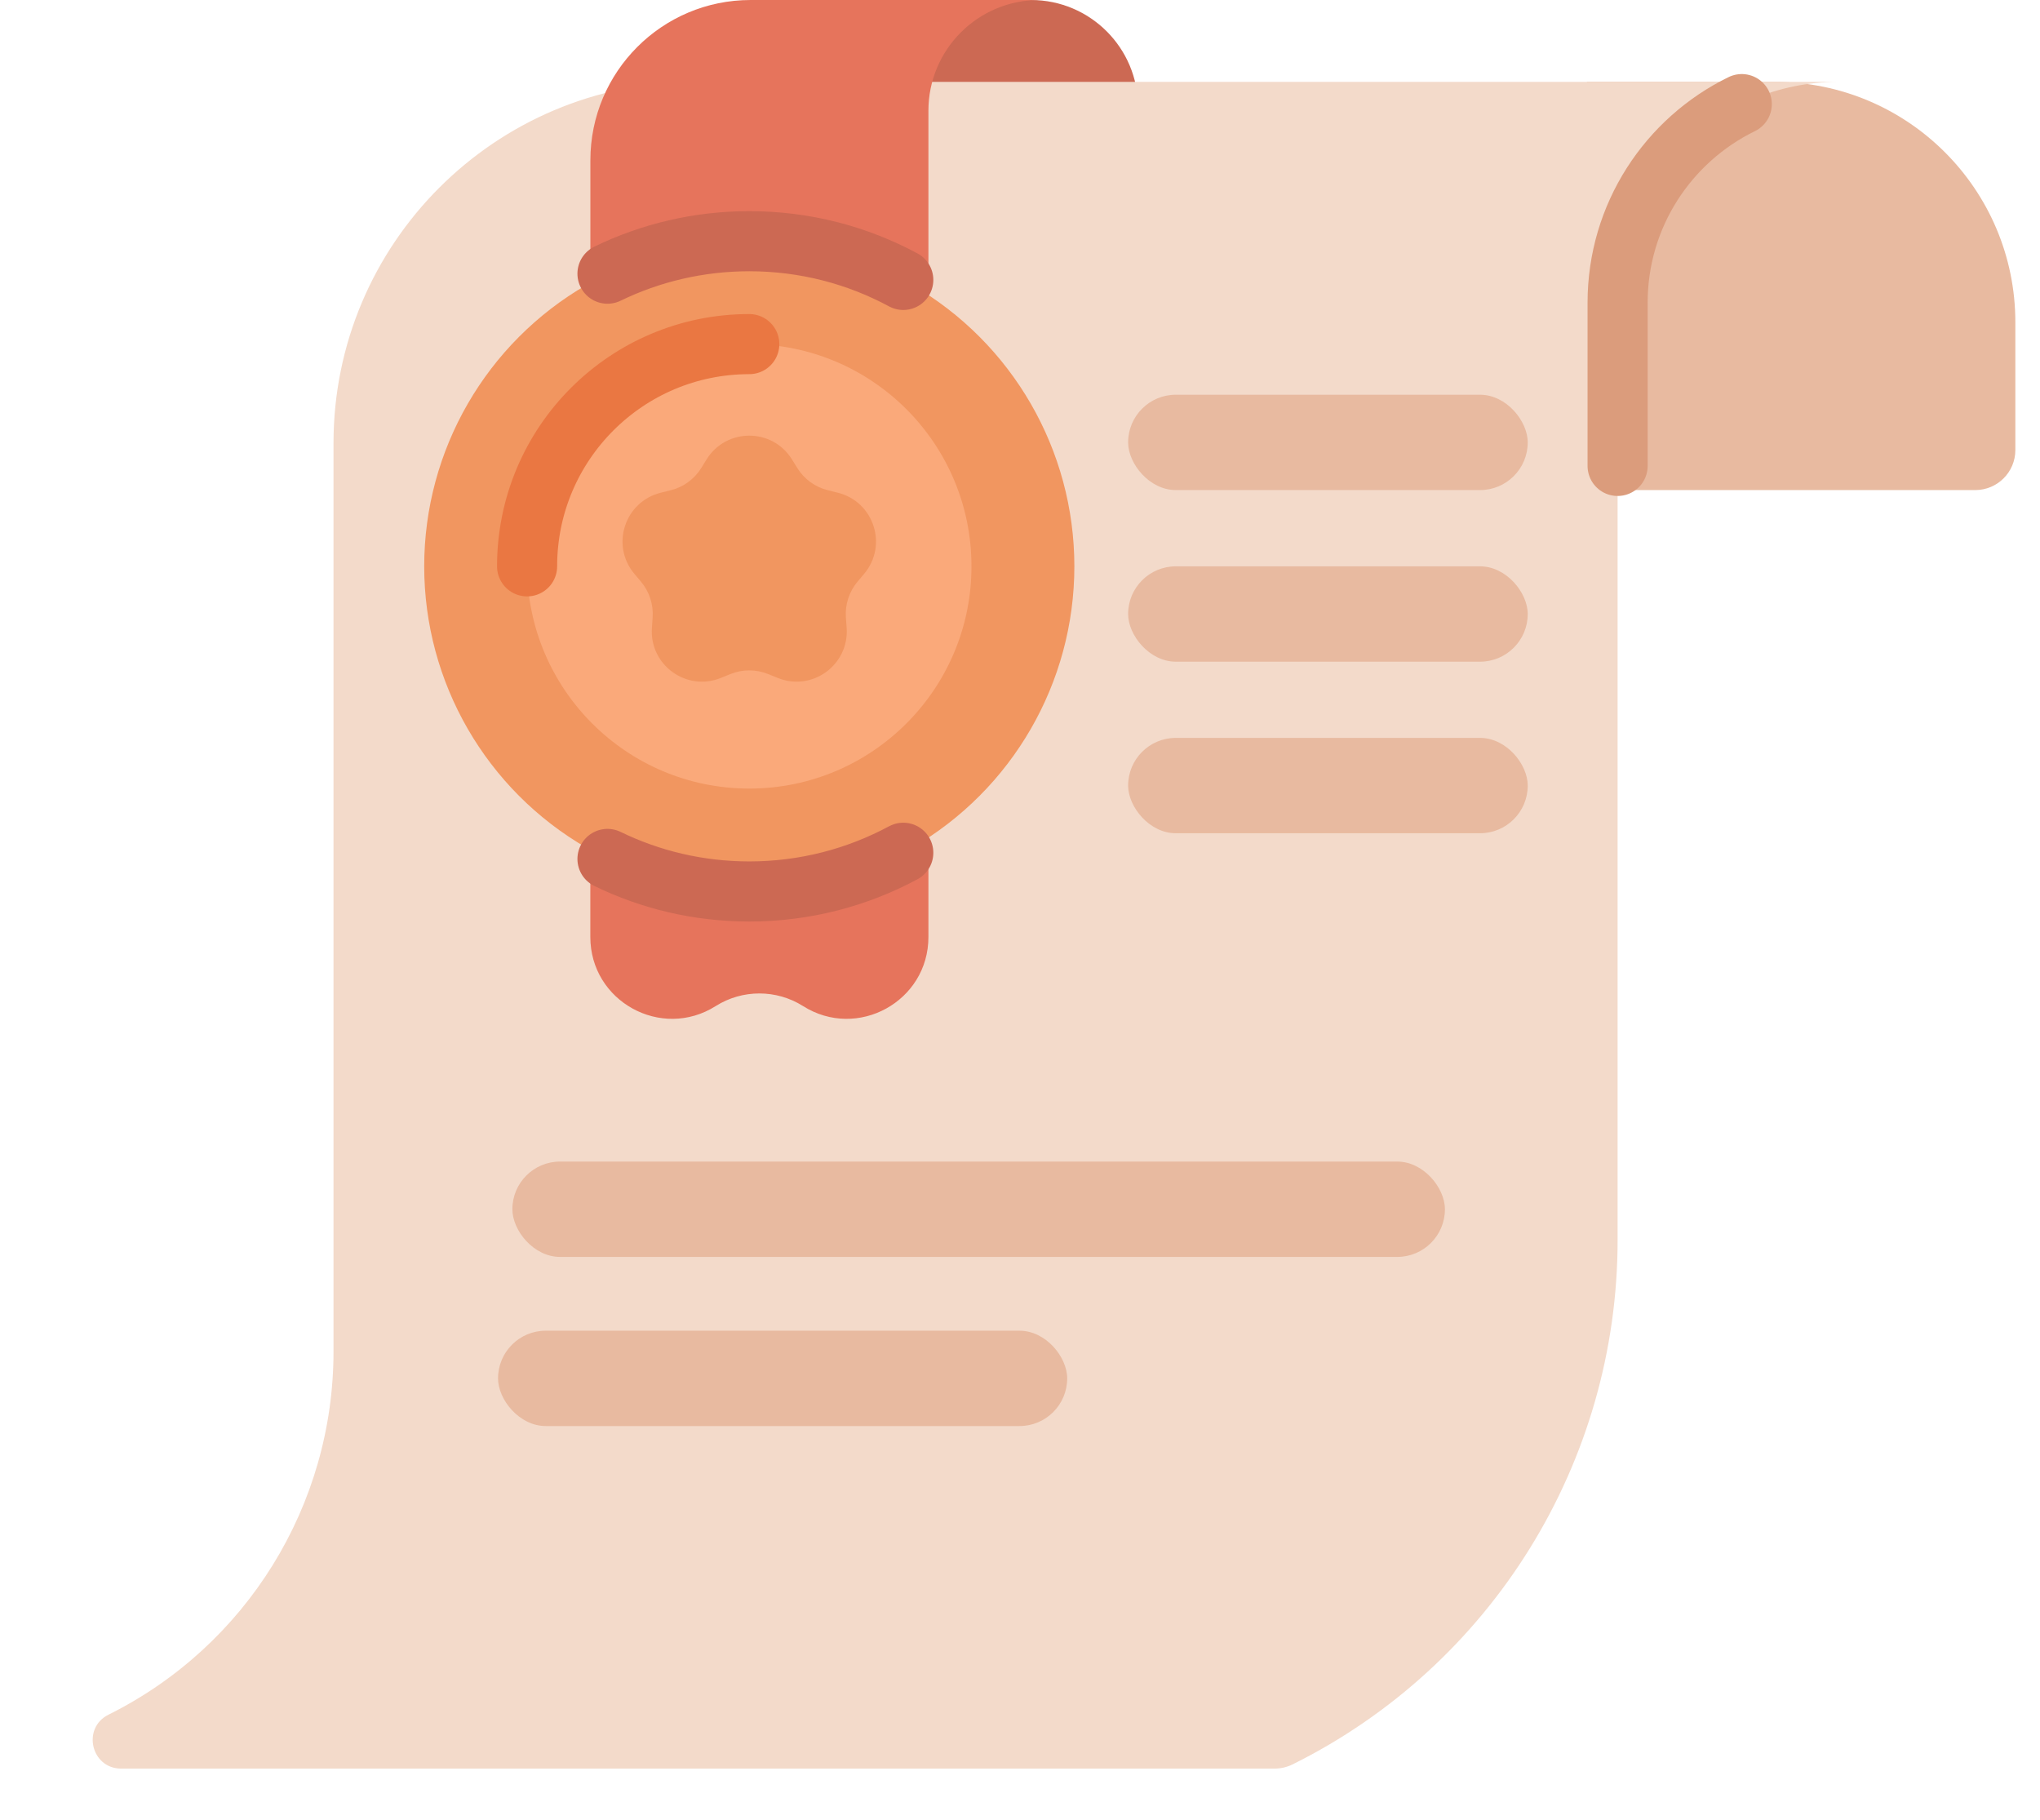 <svg width="37" height="33" viewBox="0 0 37 33" fill="none" xmlns="http://www.w3.org/2000/svg">
<path d="M16.31 0H18.7C19.772 0 20.641 0.869 20.641 1.941H16.31V0Z" fill="#CC6953"/>
<path d="M28.782 1.485H32.193C34.601 1.485 36.553 3.437 36.553 5.845V8.161C36.553 8.562 36.227 8.887 35.826 8.887H28.782V1.485Z" fill="#E8BAA0"/>
<path d="M6.049 8.035C6.049 4.418 8.982 1.485 12.599 1.485H33.343C31.132 1.485 29.339 3.278 29.339 5.489V22.486C29.339 26.517 27.057 30.2 23.447 31.994C23.344 32.046 23.23 32.072 23.115 32.072H2.198C1.653 32.072 1.48 31.337 1.968 31.094C4.468 29.851 6.049 27.3 6.049 24.509L6.049 8.035Z" fill="#F3DACA"/>
<path d="M29.339 8.449V5.489C29.339 3.906 30.258 2.538 31.591 1.888" stroke="#DB9C7C" stroke-width="1.09" stroke-linecap="round" stroke-linejoin="round"/>
<path d="M10.708 2.906C10.708 1.301 12.009 0 13.614 0H18.846C17.737 0 16.839 0.899 16.839 2.007L16.839 16.992C16.839 18.159 15.552 18.868 14.565 18.244C14.081 17.939 13.465 17.939 12.981 18.244C11.995 18.868 10.707 18.159 10.707 16.992L10.708 2.906Z" fill="#E6745C"/>
<circle cx="13.59" cy="10.27" r="5.896" fill="#F19660"/>
<path d="M11.018 4.963C11.795 4.586 12.668 4.374 13.591 4.374C14.601 4.374 15.552 4.628 16.383 5.076" stroke="#CC6953" stroke-width="1.09" stroke-linecap="round" stroke-linejoin="round"/>
<path d="M11.018 15.576C11.795 15.954 12.668 16.166 13.591 16.166C14.601 16.166 15.552 15.911 16.383 15.464" stroke="#CC6953" stroke-width="1.09" stroke-linecap="round" stroke-linejoin="round"/>
<circle cx="13.59" cy="10.27" r="4.03" fill="#FAA97A"/>
<path d="M9.56 10.27C9.56 8.044 11.364 6.24 13.59 6.24" stroke="#EA7742" stroke-width="1.09" stroke-linecap="round" stroke-linejoin="round"/>
<path d="M12.816 8.33C13.173 7.757 14.007 7.757 14.363 8.33L14.461 8.487C14.586 8.689 14.786 8.834 15.016 8.89L15.195 8.935C15.851 9.097 16.108 9.89 15.673 10.406L15.554 10.547C15.401 10.729 15.325 10.963 15.342 11.2L15.356 11.384C15.404 12.057 14.729 12.548 14.104 12.293L13.933 12.224C13.713 12.134 13.467 12.134 13.247 12.224L13.076 12.293C12.45 12.548 11.775 12.057 11.824 11.384L11.837 11.2C11.854 10.963 11.778 10.729 11.625 10.547L11.506 10.406C11.071 9.89 11.329 9.097 11.985 8.935L12.164 8.89C12.394 8.834 12.593 8.689 12.719 8.487L12.816 8.33Z" fill="#F19660"/>
<rect x="20.461" y="7.158" width="7.248" height="1.729" rx="0.865" fill="#E8BAA0"/>
<rect x="20.461" y="10.27" width="7.248" height="1.729" rx="0.865" fill="#E8BAA0"/>
<rect x="20.461" y="13.381" width="7.248" height="1.729" rx="0.865" fill="#E8BAA0"/>
<rect x="9.293" y="21.064" width="16.914" height="1.729" rx="0.865" fill="#E8BAA0"/>
<rect x="9.033" y="24.131" width="10.323" height="1.729" rx="0.865" fill="#E8BAA0"/>
</svg>

